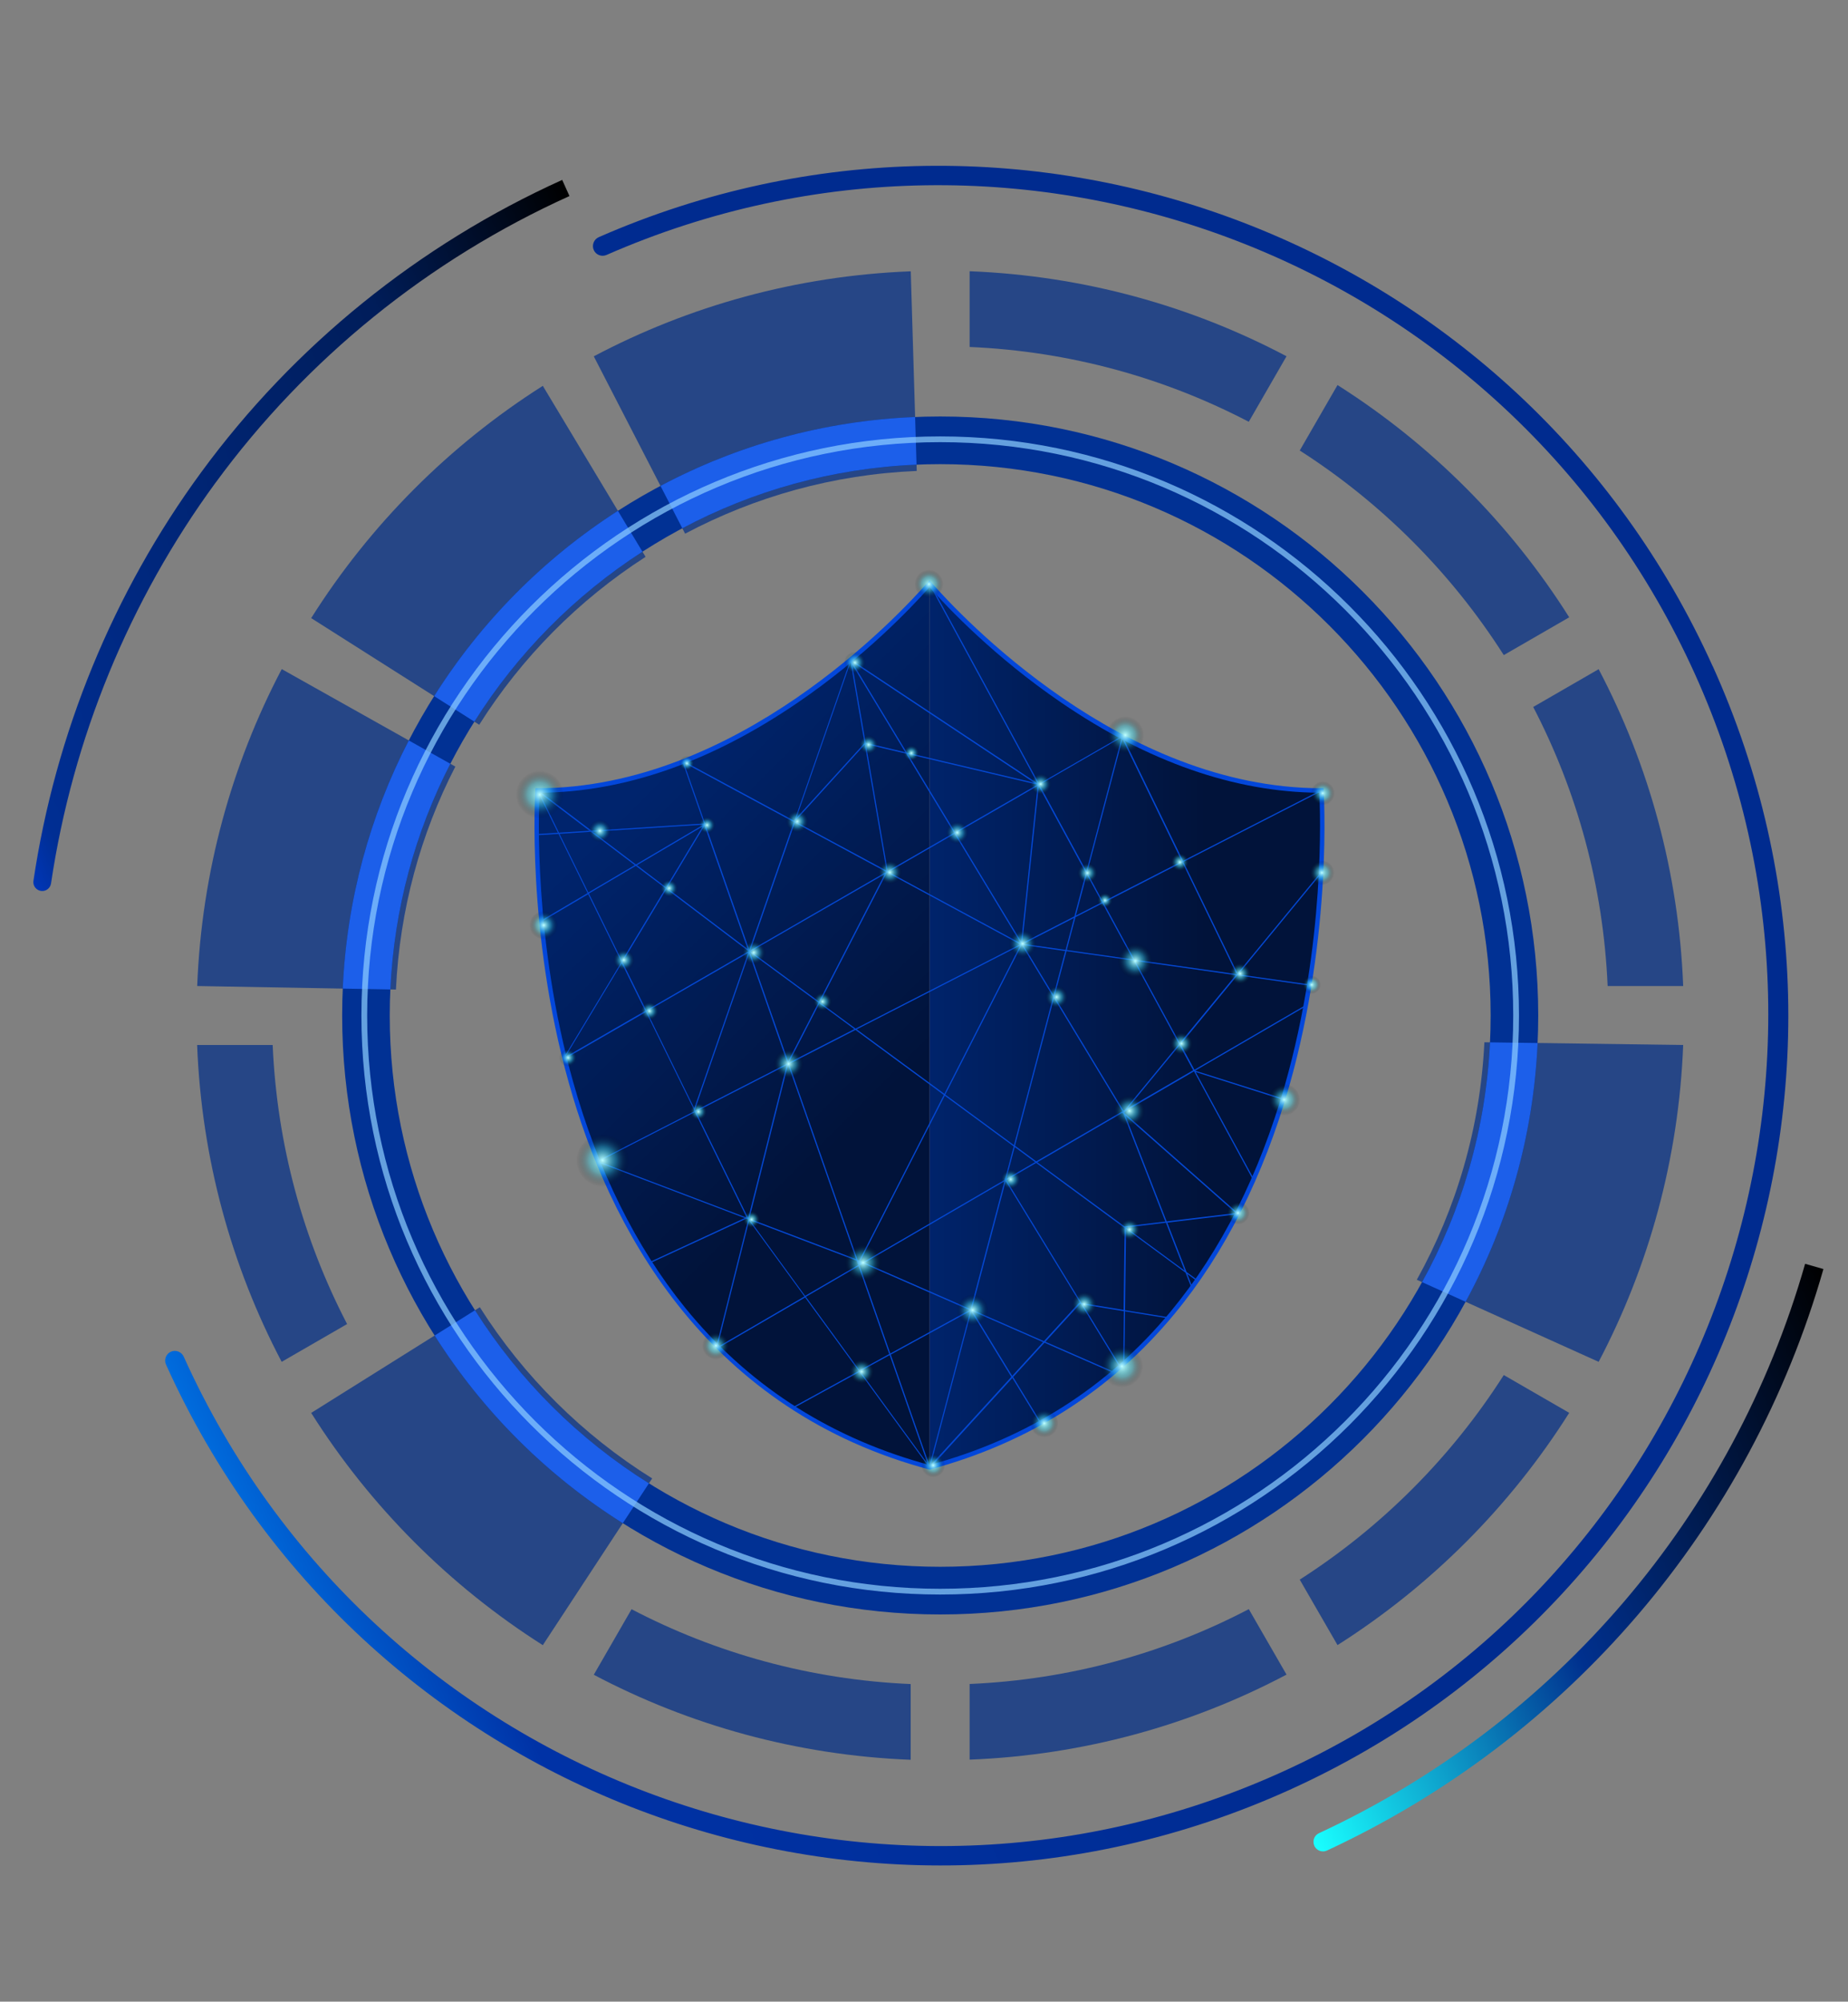 <svg width="581" height="629" viewBox="0 0 581 629" fill="none" xmlns="http://www.w3.org/2000/svg">
<rect x="0" y="0" width="581" height="629" fill="#808080" stroke="none"/>
<g clip-path="url(#clip0_1007_794)">
<path d="M295.593 130.874C191.738 130.874 107.574 215.154 107.574 319.101C107.574 423.048 191.762 507.329 295.593 507.329C399.424 507.329 483.611 423.048 483.611 319.101C483.611 215.154 399.424 130.874 295.593 130.874ZM295.593 492.346C200.018 492.346 122.533 414.769 122.533 319.101C122.533 223.434 200.018 145.856 295.593 145.856C391.167 145.856 468.652 223.434 468.652 319.101C468.652 414.769 391.167 492.346 295.593 492.346Z" fill="#013194"/>
<path d="M143.149 240.897C132.249 262.071 125.662 285.797 124.48 310.96L62 309.847C63.392 273.992 72.831 240.224 88.578 210.26L143.172 240.897H143.149Z" fill="#012E8A" fill-opacity="0.7"/>
<path d="M109.127 416.068C95.374 389.629 87.095 359.897 85.726 328.378H61.977C63.369 364.233 72.808 398.001 88.556 427.942L109.127 416.068Z" fill="#012E8A" fill-opacity="0.7"/>
<path d="M286.314 552.97V529.198C254.75 527.83 224.994 519.481 198.555 505.682L186.681 526.276C216.645 542.093 250.436 551.579 286.314 552.994V552.97Z" fill="#012E8A" fill-opacity="0.7"/>
<path d="M304.844 85.256V109.028C336.408 110.396 366.164 118.745 392.603 132.544L404.477 111.95C374.513 96.133 340.722 86.647 304.844 85.232V85.256Z" fill="#012E8A" fill-opacity="0.7"/>
<path d="M392.603 505.659C366.164 519.481 336.408 527.807 304.844 529.176V552.948C340.722 551.556 374.536 542.047 404.477 526.23L392.603 505.636V505.659Z" fill="#012E8A" fill-opacity="0.7"/>
<path d="M288.216 147.99C261.985 149.08 237.263 156.107 215.393 167.703L186.681 111.973C216.645 96.132 250.459 86.647 286.337 85.255L288.216 147.99Z" fill="#012E8A" fill-opacity="0.7"/>
<path d="M408.631 141.569C434.397 158.059 456.314 180.045 472.78 205.858L493.352 193.984C474.798 164.576 449.866 139.598 420.505 120.998L408.631 141.569Z" fill="#012E8A" fill-opacity="0.7"/>
<path d="M202.963 174.985C181.904 188.553 164.023 206.573 150.665 227.747L97.833 194.235C116.387 164.827 141.318 139.849 170.656 121.249L202.963 174.985Z" fill="#012E8A" fill-opacity="0.7"/>
<path d="M205.05 464.562L170.656 516.977C141.318 498.353 116.387 473.375 97.833 443.991L150.85 410.78C164.65 432.534 183.203 450.949 205.05 464.586V464.562Z" fill="#012E8A" fill-opacity="0.7"/>
<path d="M472.78 432.094C456.314 457.907 434.397 479.87 408.631 496.382L420.505 516.954C449.866 498.33 474.775 473.376 493.352 443.968L472.78 432.094Z" fill="#012E8A" fill-opacity="0.7"/>
<path d="M482.033 222.159C495.786 248.598 504.066 278.33 505.434 309.848H529.183C527.791 273.993 518.352 240.225 502.605 210.284L482.033 222.159Z" fill="#012E8A" fill-opacity="0.7"/>
<path d="M529.182 328.379C527.791 364.234 518.352 398.001 502.604 427.942L445.436 402.153C457.82 379.842 465.381 354.493 466.68 327.521L529.182 328.379Z" fill="#012E8A" fill-opacity="0.7"/>
<path d="M141.586 240.006C130.579 261.438 123.907 285.466 122.726 310.928L107.76 310.661C108.995 282.638 116.353 256.208 128.523 232.675L141.586 240.006Z" fill="#1F64F4" fill-opacity="0.9"/>
<path d="M288.156 146.016C261.629 147.139 236.647 154.239 214.519 166.009L207.655 152.687C231.713 139.919 258.871 132.227 287.708 131.036L288.156 146.016Z" fill="#1F64F4" fill-opacity="0.9"/>
<path d="M201.988 173.364C180.717 187.085 162.645 205.346 149.135 226.776L136.492 218.756C151.245 195.36 171.003 175.443 194.264 160.517L201.988 173.364Z" fill="#1F64F4" fill-opacity="0.9"/>
<path d="M149.329 411.732C163.248 433.709 181.971 452.336 204.021 466.13L195.804 478.653C171.957 463.673 151.708 443.484 136.646 419.679L149.329 411.732Z" fill="#1F64F4" fill-opacity="0.9"/>
<path d="M483.415 327.751C482.088 357.112 474.04 384.72 460.775 409.073L447.089 402.899C459.548 380.377 467.141 354.786 468.447 327.545L483.415 327.751Z" fill="#1F64F4" fill-opacity="0.9"/>
<path d="M295.592 137.135C195.101 137.135 113.627 218.609 113.627 319.1C113.627 419.592 195.101 501.066 295.592 501.066C396.084 501.066 477.558 419.592 477.558 319.1C477.558 218.609 396.084 137.135 295.592 137.135ZM295.592 499.256C196.098 499.256 115.436 418.594 115.436 319.1C115.436 219.606 196.075 138.944 295.592 138.944C395.11 138.944 475.749 219.606 475.749 319.1C475.749 418.594 395.087 499.256 295.592 499.256Z" fill="#8FCFFF" fill-opacity="0.7"/>
<path d="M415.448 248.388C352.667 248.388 302.271 194.861 292.229 183.427V460.364H289.747C290.559 460.596 291.394 460.828 292.229 461.06C427.763 424.672 415.448 248.365 415.448 248.365V248.388Z" fill="url(#paint0_linear_1007_794)" style="mix-blend-mode:overlay"/>
<path d="M292.229 183.451C282.187 194.861 231.814 248.412 169.01 248.412C169.01 248.412 156.834 422.561 289.748 460.411H292.229V183.474V183.451Z" fill="url(#paint1_linear_1007_794)" style="mix-blend-mode:overlay"/>
<path d="M292.229 461.802L292.043 461.756C291.208 461.524 290.373 461.292 289.562 461.06C220.588 441.417 191.297 384.596 178.866 340.392C165.414 292.57 168.29 248.783 168.313 248.342L168.36 247.693H169.009C231.674 247.693 282.21 193.794 291.695 182.987L292.229 182.384L292.762 182.987C302.248 193.794 352.783 247.693 415.448 247.693H416.098L416.144 248.342C416.167 248.783 419.066 293.103 405.337 341.273C397.266 369.591 385.113 393.71 369.203 412.937C349.305 436.987 323.469 453.407 292.414 461.756L292.229 461.802ZM169.658 249.084C169.357 254.697 167.71 295.608 180.211 340.044C188.073 367.967 199.901 391.785 215.347 410.873C234.666 434.691 259.737 451.134 289.91 459.715C290.675 459.924 291.44 460.156 292.206 460.365C322.889 452.085 348.423 435.85 368.09 412.079C383.861 393.015 395.944 369.08 403.968 340.948C416.747 296.164 415.077 254.743 414.776 249.108C388.244 248.945 360.947 239.436 333.65 220.79C312.754 206.527 298.05 191.081 292.229 184.517C286.384 191.081 271.681 206.55 250.808 220.79C223.511 239.436 196.213 248.945 169.682 249.108L169.658 249.084Z" fill="#0347DA"/>
<path d="M356.657 301.545L346.963 283.687L371.732 271.001L388.685 305.928L389.033 305.766L372.08 270.839L415.496 248.597C415.496 248.458 415.496 248.389 415.496 248.389C415.356 248.389 415.217 248.389 415.101 248.389L371.941 270.491L353.225 231.922H353.619C353.271 231.76 352.923 231.574 352.575 231.389L326.693 246.301L292.856 184.077C292.67 183.845 292.461 183.636 292.299 183.451C292.253 183.497 292.206 183.543 292.16 183.59L326.206 246.185L267.762 207.408V207.339L267.576 207.269C267.46 207.362 267.344 207.455 267.228 207.547L267.275 207.617L249.811 257.758L249.672 257.921L215.023 239.228C214.861 239.297 214.721 239.344 214.559 239.413L221.331 258.779L185.963 261.028L169.311 248.412C169.311 248.412 169.172 248.412 169.103 248.412C169.103 248.412 169.103 248.551 169.079 248.783L175.411 261.678L168.824 262.095C168.824 262.211 168.824 262.35 168.824 262.466L175.596 262.049L184.734 280.649L170.262 289.184L170.309 289.601L184.92 280.997L195.379 302.287L177.475 331.996C177.521 332.228 177.591 332.46 177.637 332.692L203.102 318.011L218.2 348.741L218.107 349.019L218.386 349.112V349.158L187.981 364.743C188.074 364.952 188.143 365.161 188.236 365.346L234.133 382.764L204.285 396.563C204.285 396.563 204.424 396.772 204.494 396.888L234.62 382.972L235.246 383.204L225.274 422.84C225.274 422.84 225.483 423.048 225.575 423.141L235.525 383.576L252.919 407.394L225.668 423.234C225.668 423.234 225.854 423.42 225.946 423.512L253.128 407.719L269.988 430.818L249.185 442.205C249.301 442.275 249.417 442.368 249.556 442.437L270.22 431.119L292.044 461.014C292.044 461.014 292.229 461.06 292.345 461.107C292.508 461.06 292.67 461.014 292.809 460.968H292.717L318.274 433.021L326.994 447.261C326.994 447.261 327.203 447.145 327.319 447.076L318.529 432.72L328.386 421.935L350.047 431.421C350.047 431.421 350.256 431.235 350.372 431.143L328.664 421.634L339.541 409.759L339.912 409.829L352.065 429.728C352.065 429.728 352.251 429.565 352.343 429.473L340.376 409.922L353.341 412.032L353.132 428.754C353.248 428.638 353.387 428.522 353.503 428.406L353.712 412.079L367.256 414.282C367.256 414.282 367.441 414.05 367.534 413.957L353.712 411.708L354.036 386.173L372.729 399.926L374.654 404.889C374.747 404.773 374.84 404.657 374.909 404.541L373.286 400.343L376.324 402.57C376.324 402.57 376.463 402.361 376.533 402.268L373.031 399.694L367.001 384.202L388.987 381.558C389.057 381.419 389.126 381.279 389.196 381.164H389.126L353.642 349.877L353.526 349.599L353.897 349.158L375.396 336.658L394.043 370.959C394.112 370.82 394.159 370.657 394.228 370.518L375.93 336.89L403.412 345.61C403.459 345.494 403.482 345.378 403.528 345.239L375.767 336.449L410.556 316.226C410.579 316.063 410.625 315.901 410.648 315.739L375.536 336.148L371.199 328.146L389.01 306.508L411.715 309.732C411.715 309.616 411.762 309.477 411.785 309.361L389.312 306.183L415.472 274.41C415.472 274.201 415.472 273.993 415.496 273.784L388.871 306.114L356.75 301.568L356.657 301.545ZM356.193 301.475L335.39 298.53L338.127 288.209L346.615 283.849L356.193 301.452V301.475ZM315.909 370.727L271.403 396.609L270.498 396.215L297.03 344.311L318.692 360.244L316.048 370.263L315.723 370.449L315.909 370.773V370.727ZM235.826 299.272L257.302 315.066L247.793 333.504L235.803 299.249L235.826 299.272ZM247.561 333.991L247.469 334.153V334.223L218.618 348.996L218.479 348.718L235.525 299.62L247.538 333.991H247.561ZM326.09 246.603L300.254 261.492L285.388 236.932L325.974 246.533L326.09 246.603ZM278.732 274.364L278.987 274.225L320.709 296.744L268.991 323.23L257.789 314.996L278.732 274.387V274.364ZM257.488 314.741L236.035 298.971L278.129 274.712L257.488 314.741ZM320.733 297.115L296.914 343.731L269.339 323.462L320.733 297.138V297.115ZM321.243 296.93L331.099 313.234L318.784 359.85L297.193 343.963L321.243 296.93ZM279.358 273.993L300.115 262.026L320.941 296.443L279.358 273.993ZM299.929 261.701L279.033 273.738V273.691L279.08 273.645L272.238 233.847L284.878 236.839L299.929 261.701ZM272.168 233.43L267.924 208.823L284.599 236.375L272.168 233.43ZM278.685 273.575L249.997 258.129L250.066 257.944L271.89 233.963L278.708 273.552L278.685 273.575ZM249.881 258.5L278.523 273.946L278.453 274.085L235.919 298.623L249.904 258.5H249.881ZM257.604 315.298L268.597 323.392L248.002 333.944L257.604 315.298ZM268.945 323.647L296.729 344.079L270.151 396.076L269.617 395.867L248.095 334.339L268.968 323.647H268.945ZM271.82 396.795L315.769 371.237L305.147 411.383L271.797 396.795H271.82ZM304.846 411.661L279.914 425.321L270.267 397.723L271.426 397.05L304.846 411.684V411.661ZM319.016 360.453L325.441 365.184L316.372 370.449L319.016 360.453ZM319.109 360.059L331.378 313.651L352.9 349.205L325.788 364.952L319.109 360.035V360.059ZM331.239 312.724L321.707 296.976L334.903 298.855L331.239 312.724ZM321.753 296.605L337.663 288.465L335.019 298.484L321.753 296.605ZM338.243 287.722L341.675 274.758L346.429 283.525L338.243 287.722ZM371.547 270.653L346.754 283.339L341.791 274.225L352.9 232.247L371.547 270.653ZM352.668 231.713L341.559 273.738L326.809 246.603L352.668 231.69V231.713ZM341.397 274.294L337.779 287.954L321.405 296.35L326.577 247.067L341.397 274.294ZM321.08 295.932L300.439 261.84L326.206 246.974L321.057 295.932H321.08ZM325.07 245.93L285.109 236.491L267.855 207.965L325.07 245.93ZM267.437 208.104L271.797 233.499L250.368 257.039L267.414 208.104H267.437ZM214.977 239.668L249.556 258.315L235.571 298.484L221.772 259.057L221.981 258.709H221.656L214.977 239.645V239.668ZM221.494 259.474L235.061 298.228L209.712 279.025L221.494 259.451V259.474ZM209.41 278.817L200.25 271.882L220.914 259.706L209.41 278.817ZM221.262 259.15V259.196L221.192 259.15H221.262ZM221.122 259.15L199.925 271.65L186.334 261.353L221.122 259.15ZM169.59 249.131L185.314 261.052L175.735 261.655L169.59 249.131ZM175.898 262.026L185.754 261.399L199.577 271.859L184.966 280.463L175.898 262.026ZM185.128 280.788L199.902 272.091L209.225 279.141L195.518 301.893L185.151 280.788H185.128ZM177.707 332.159L195.472 302.681L202.847 317.663L177.73 332.159H177.707ZM195.704 302.31L209.526 279.373L235.293 298.878V298.947L203.172 317.478L195.704 302.287V302.31ZM218.27 348.231L203.334 317.826L235.223 299.434L218.27 348.231ZM234.504 382.532L188.236 364.975L218.479 349.483L234.667 382.439L234.504 382.509V382.532ZM235.27 382.717L235.084 382.462L218.803 349.321L247.33 334.71L235.246 382.717H235.27ZM247.77 334.547L269.153 395.682L235.594 382.949L247.77 334.547ZM235.78 383.436L269.292 396.146L269.78 397.537L253.128 407.208L235.78 383.436ZM253.359 407.51L269.919 397.885L279.567 425.484L270.22 430.609L253.359 407.51ZM270.452 430.911L279.706 425.832L291.626 459.924L270.452 430.911ZM292.206 460.434L280.054 425.669L305.032 412.009L292.229 460.457L292.206 460.434ZM292.601 460.388L305.356 412.102L317.95 432.673L292.601 460.388ZM318.228 432.372L305.797 412.055L327.945 421.75L318.228 432.372ZM339.379 409.342H339.286L328.2 421.448L305.519 411.522L316.187 371.168L339.541 409.365H339.402L339.379 409.342ZM353.248 411.615L340.005 409.458L316.419 370.866L325.765 365.439L353.573 385.895L353.248 411.638V411.615ZM372.405 399.253L354.013 385.732L366.56 384.225L372.428 399.253H372.405ZM388.546 381.187L366.792 383.807L353.851 350.619L388.546 381.21V381.187ZM366.398 383.854L353.735 385.361H353.573V385.408L326.113 365.231L352.854 349.692V349.738L353.225 350.086L366.375 383.854H366.398ZM353.573 348.834L353.225 349.019L331.517 313.141L335.297 298.878L356.425 301.87L370.665 328.077L353.573 348.834ZM375.118 336.31L354.5 348.3L370.851 328.448L375.118 336.31ZM370.92 327.775L356.889 301.962L388.5 306.439L370.92 327.775Z" fill="#0448D4"/>
<path d="M271.36 402.71C274.626 402.71 277.274 400.063 277.274 396.796C277.274 393.53 274.626 390.882 271.36 390.882C268.094 390.882 265.446 393.53 265.446 396.796C265.446 400.063 268.094 402.71 271.36 402.71Z" fill="url(#paint2_radial_1007_794)" style="mix-blend-mode:color-dodge"/>
<path d="M310.786 411.685C310.786 414.445 308.56 416.671 305.8 416.671C303.04 416.671 300.813 414.445 300.813 411.685C300.813 408.925 303.04 406.699 305.8 406.699C308.56 406.699 310.786 408.925 310.786 411.685Z" fill="url(#paint3_radial_1007_794)" style="mix-blend-mode:color-dodge"/>
<path d="M274.885 431.028C274.885 433.231 273.1 435.017 270.896 435.017C268.693 435.017 266.907 433.231 266.907 431.028C266.907 428.824 268.693 427.039 270.896 427.039C273.1 427.039 274.885 428.824 274.885 431.028Z" fill="url(#paint4_radial_1007_794)" style="mix-blend-mode:color-dodge"/>
<path d="M229.4 422.864C229.4 425.253 227.475 427.178 225.086 427.178C222.697 427.178 220.772 425.253 220.772 422.864C220.772 420.475 222.697 418.55 225.086 418.55C227.475 418.55 229.4 420.475 229.4 422.864Z" fill="url(#paint5_radial_1007_794)" style="mix-blend-mode:color-dodge"/>
<path d="M293.392 464.213C295.467 464.213 297.149 462.531 297.149 460.456C297.149 458.381 295.467 456.699 293.392 456.699C291.317 456.699 289.635 458.381 289.635 460.456C289.635 462.531 291.317 464.213 293.392 464.213Z" fill="url(#paint6_radial_1007_794)" style="mix-blend-mode:color-dodge"/>
<path d="M332.727 447.234C332.727 449.692 330.732 451.664 328.297 451.664C325.862 451.664 323.867 449.669 323.867 447.234C323.867 444.799 325.862 442.804 328.297 442.804C330.732 442.804 332.727 444.799 332.727 447.234Z" fill="url(#paint7_radial_1007_794)" style="mix-blend-mode:color-dodge"/>
<path d="M355.106 354.054C357.86 354.054 360.093 351.822 360.093 349.068C360.093 346.314 357.86 344.082 355.106 344.082C352.353 344.082 350.12 346.314 350.12 349.068C350.12 351.822 352.353 354.054 355.106 354.054Z" fill="url(#paint8_radial_1007_794)" style="mix-blend-mode:color-dodge"/>
<path d="M335.811 313.305C335.811 315.299 334.188 316.923 332.193 316.923C330.199 316.923 328.575 315.299 328.575 313.305C328.575 311.31 330.199 309.687 332.193 309.687C334.188 309.687 335.811 311.31 335.811 313.305Z" fill="url(#paint9_radial_1007_794)" style="mix-blend-mode:color-dodge"/>
<path d="M204.195 320.679C205.835 320.679 207.164 319.35 207.164 317.71C207.164 316.071 205.835 314.742 204.195 314.742C202.556 314.742 201.227 316.071 201.227 317.71C201.227 319.35 202.556 320.679 204.195 320.679Z" fill="url(#paint10_radial_1007_794)" style="mix-blend-mode:color-dodge"/>
<path d="M178.614 335.175C180.164 335.175 181.42 333.918 181.42 332.368C181.42 330.818 180.164 329.562 178.614 329.562C177.064 329.562 175.808 330.818 175.808 332.368C175.808 333.918 177.064 335.175 178.614 335.175Z" fill="url(#paint11_radial_1007_794)" style="mix-blend-mode:color-dodge"/>
<path d="M362.481 301.96C362.481 305.022 360 307.503 356.938 307.503C353.877 307.503 351.396 305.022 351.396 301.96C351.396 298.899 353.877 296.417 356.938 296.417C360 296.417 362.481 298.899 362.481 301.96Z" fill="url(#paint12_radial_1007_794)" style="mix-blend-mode:color-dodge"/>
<path d="M371.457 331.556C373.455 331.556 375.075 329.936 375.075 327.938C375.075 325.94 373.455 324.32 371.457 324.32C369.459 324.32 367.839 325.94 367.839 327.938C367.839 329.936 369.459 331.556 371.457 331.556Z" fill="url(#paint13_radial_1007_794)" style="mix-blend-mode:color-dodge"/>
<path d="M304.572 261.657C304.572 263.651 302.948 265.275 300.954 265.275C298.959 265.275 297.336 263.651 297.336 261.657C297.336 259.662 298.959 258.039 300.954 258.039C302.948 258.039 304.572 259.662 304.572 261.657Z" fill="url(#paint14_radial_1007_794)" style="mix-blend-mode:color-dodge"/>
<path d="M286.527 239.226C287.949 239.226 289.102 238.074 289.102 236.652C289.102 235.23 287.949 234.078 286.527 234.078C285.106 234.078 283.953 235.23 283.953 236.652C283.953 238.074 285.106 239.226 286.527 239.226Z" fill="url(#paint15_radial_1007_794)" style="mix-blend-mode:color-dodge"/>
<path d="M389.22 384.782C391.218 384.782 392.837 383.163 392.837 381.164C392.837 379.166 391.218 377.546 389.22 377.546C387.221 377.546 385.602 379.166 385.602 381.164C385.602 383.163 387.221 384.782 389.22 384.782Z" fill="url(#paint16_radial_1007_794)" style="mix-blend-mode:color-dodge"/>
<path d="M250.649 261.747C252.647 261.747 254.267 260.127 254.267 258.129C254.267 256.131 252.647 254.511 250.649 254.511C248.651 254.511 247.031 256.131 247.031 258.129C247.031 260.127 248.651 261.747 250.649 261.747Z" fill="url(#paint17_radial_1007_794)" style="mix-blend-mode:color-dodge"/>
<path d="M188.612 264.716C190.61 264.716 192.23 263.096 192.23 261.098C192.23 259.1 190.61 257.48 188.612 257.48C186.614 257.48 184.994 259.1 184.994 261.098C184.994 263.096 186.614 264.716 188.612 264.716Z" fill="url(#paint18_radial_1007_794)" style="mix-blend-mode:color-dodge"/>
<path d="M175.46 290.737C175.46 293.219 173.443 295.236 170.961 295.236C168.48 295.236 166.462 293.219 166.462 290.737C166.462 288.255 168.48 286.238 170.961 286.238C173.443 286.238 175.46 288.255 175.46 290.737Z" fill="url(#paint19_radial_1007_794)" style="mix-blend-mode:color-dodge"/>
<path d="M408.725 345.568C408.725 348.328 406.498 350.554 403.738 350.554C400.978 350.554 398.752 348.328 398.752 345.568C398.752 342.808 400.978 340.582 403.738 340.582C406.498 340.582 408.725 342.808 408.725 345.568Z" fill="url(#paint20_radial_1007_794)" style="mix-blend-mode:color-dodge"/>
<path d="M393.351 305.951C393.351 307.853 391.797 309.407 389.895 309.407C387.993 309.407 386.439 307.853 386.439 305.951C386.439 304.049 387.993 302.496 389.895 302.496C391.797 302.496 393.351 304.049 393.351 305.951Z" fill="url(#paint21_radial_1007_794)" style="mix-blend-mode:color-dodge"/>
<path d="M415.245 309.453C415.245 311.031 413.969 312.329 412.369 312.329C410.769 312.329 409.493 311.054 409.493 309.453C409.493 307.853 410.769 306.578 412.369 306.578C413.969 306.578 415.245 307.853 415.245 309.453Z" fill="url(#paint22_radial_1007_794)" style="mix-blend-mode:color-dodge"/>
<path d="M373.886 270.929C373.886 272.553 372.564 273.875 370.941 273.875C369.317 273.875 367.995 272.553 367.995 270.929C367.995 269.306 369.317 267.984 370.941 267.984C372.564 267.984 373.886 269.306 373.886 270.929Z" fill="url(#paint23_radial_1007_794)" style="mix-blend-mode:color-dodge"/>
<path d="M349.862 282.919C349.862 284.287 348.749 285.377 347.404 285.377C346.059 285.377 344.945 284.264 344.945 282.919C344.945 281.574 346.059 280.46 347.404 280.46C348.749 280.46 349.862 281.574 349.862 282.919Z" fill="url(#paint24_radial_1007_794)" style="mix-blend-mode:color-dodge"/>
<path d="M341.885 277.587C343.691 277.587 345.155 276.123 345.155 274.316C345.155 272.51 343.691 271.046 341.885 271.046C340.079 271.046 338.615 272.51 338.615 274.316C338.615 276.123 340.079 277.587 341.885 277.587Z" fill="url(#paint25_radial_1007_794)" style="mix-blend-mode:color-dodge"/>
<path d="M359.348 429.355C359.348 432.997 356.38 435.965 352.739 435.965C349.098 435.965 346.129 433.02 346.129 429.355C346.129 425.691 349.098 422.746 352.739 422.746C356.38 422.746 359.348 425.714 359.348 429.355Z" fill="url(#paint26_radial_1007_794)" style="mix-blend-mode:color-dodge"/>
<path d="M344.903 409.851C344.903 412.078 343.094 413.887 340.867 413.887C338.641 413.887 336.832 412.078 336.832 409.851C336.832 407.625 338.641 405.816 340.867 405.816C343.094 405.816 344.903 407.625 344.903 409.851Z" fill="url(#paint27_radial_1007_794)" style="mix-blend-mode:color-dodge"/>
<path d="M261.62 314.741C261.62 316.411 260.275 317.756 258.605 317.756C256.935 317.756 255.59 316.411 255.59 314.741C255.59 313.071 256.935 311.726 258.605 311.726C260.275 311.726 261.62 313.071 261.62 314.741Z" fill="url(#paint28_radial_1007_794)" style="mix-blend-mode:color-dodge"/>
<path d="M197.725 364.627C197.725 369.196 194.014 372.906 189.446 372.906C184.877 372.906 181.166 369.196 181.166 364.627C181.166 360.058 184.877 356.347 189.446 356.347C194.014 356.347 197.725 360.058 197.725 364.627Z" fill="url(#paint29_radial_1007_794)" style="mix-blend-mode:color-dodge"/>
<path d="M177.2 249.686C177.2 253.814 173.86 257.177 169.709 257.177C165.557 257.177 162.218 253.837 162.218 249.686C162.218 245.534 165.557 242.195 169.709 242.195C173.86 242.195 177.2 245.534 177.2 249.686Z" fill="url(#paint30_radial_1007_794)" style="mix-blend-mode:color-dodge"/>
<path d="M252.664 334.317C252.664 336.914 250.554 339.025 247.956 339.025C245.359 339.025 243.248 336.914 243.248 334.317C243.248 331.719 245.359 329.609 247.956 329.609C250.554 329.609 252.664 331.719 252.664 334.317Z" fill="url(#paint31_radial_1007_794)" style="mix-blend-mode:color-dodge"/>
<path d="M196.149 305.095C198.031 305.095 199.558 303.569 199.558 301.686C199.558 299.803 198.031 298.277 196.149 298.277C194.266 298.277 192.739 299.803 192.739 301.686C192.739 303.569 194.266 305.095 196.149 305.095Z" fill="url(#paint32_radial_1007_794)" style="mix-blend-mode:color-dodge"/>
<path d="M358.54 386.358C358.54 388.237 357.009 389.767 355.131 389.767C353.252 389.767 351.722 388.237 351.722 386.358C351.722 384.479 353.252 382.949 355.131 382.949C357.009 382.949 358.54 384.479 358.54 386.358Z" fill="url(#paint33_radial_1007_794)" style="mix-blend-mode:color-dodge"/>
<path d="M320.967 370.586C320.967 372.372 319.529 373.81 317.743 373.81C315.957 373.81 314.52 372.372 314.52 370.586C314.52 368.801 315.957 367.363 317.743 367.363C319.529 367.363 320.967 368.801 320.967 370.586Z" fill="url(#paint34_radial_1007_794)" style="mix-blend-mode:color-dodge"/>
<path d="M325.974 296.534C325.974 298.993 323.98 300.987 321.521 300.987C319.063 300.987 317.068 298.993 317.068 296.534C317.068 294.076 319.063 292.082 321.521 292.082C323.98 292.082 325.974 294.076 325.974 296.534Z" fill="url(#paint35_radial_1007_794)" style="mix-blend-mode:color-dodge"/>
<path d="M330.639 246.397C330.639 248.298 329.085 249.852 327.183 249.852C325.281 249.852 323.728 248.298 323.728 246.397C323.728 244.495 325.281 242.941 327.183 242.941C329.085 242.941 330.639 244.495 330.639 246.397Z" fill="url(#paint36_radial_1007_794)" style="mix-blend-mode:color-dodge"/>
<path d="M273.077 237.095C274.768 237.095 276.138 235.724 276.138 234.034C276.138 232.343 274.768 230.972 273.077 230.972C271.386 230.972 270.016 232.343 270.016 234.034C270.016 235.724 271.386 237.095 273.077 237.095Z" fill="url(#paint37_radial_1007_794)" style="mix-blend-mode:color-dodge"/>
<path d="M268.786 211.676C270.694 211.676 272.241 210.129 272.241 208.221C272.241 206.312 270.694 204.765 268.786 204.765C266.877 204.765 265.33 206.312 265.33 208.221C265.33 210.129 266.877 211.676 268.786 211.676Z" fill="url(#paint38_radial_1007_794)" style="mix-blend-mode:color-dodge"/>
<path d="M359.676 231.019C359.676 234.266 357.032 236.91 353.785 236.91C350.538 236.91 347.895 234.266 347.895 231.019C347.895 227.772 350.538 225.128 353.785 225.128C357.032 225.128 359.676 227.772 359.676 231.019Z" fill="url(#paint39_radial_1007_794)" style="mix-blend-mode:color-dodge"/>
<path d="M419.628 249.272C419.628 251.336 417.958 253.029 415.87 253.029C413.783 253.029 412.113 251.36 412.113 249.272C412.113 247.185 413.783 245.515 415.87 245.515C417.958 245.515 419.628 247.185 419.628 249.272Z" fill="url(#paint40_radial_1007_794)" style="mix-blend-mode:color-dodge"/>
<path d="M292.065 188.084C294.563 188.084 296.588 186.059 296.588 183.561C296.588 181.063 294.563 179.039 292.065 179.039C289.568 179.039 287.543 181.063 287.543 183.561C287.543 186.059 289.568 188.084 292.065 188.084Z" fill="url(#paint41_radial_1007_794)" style="mix-blend-mode:color-dodge"/>
<path d="M415.589 278.144C417.74 278.144 419.485 276.399 419.485 274.247C419.485 272.095 417.74 270.351 415.589 270.351C413.437 270.351 411.692 272.095 411.692 274.247C411.692 276.399 413.437 278.144 415.589 278.144Z" fill="url(#paint42_radial_1007_794)" style="mix-blend-mode:color-dodge"/>
<path d="M240.77 299.342C240.77 301.429 239.077 303.146 236.967 303.146C234.856 303.146 233.163 301.453 233.163 299.342C233.163 297.232 234.856 295.539 236.967 295.539C239.077 295.539 240.77 297.232 240.77 299.342Z" fill="url(#paint43_radial_1007_794)" style="mix-blend-mode:color-dodge"/>
<path d="M213.24 279.118C213.24 280.718 211.941 281.993 210.364 281.993C208.787 281.993 207.488 280.695 207.488 279.118C207.488 277.54 208.787 276.242 210.364 276.242C211.941 276.242 213.24 277.54 213.24 279.118Z" fill="url(#paint44_radial_1007_794)" style="mix-blend-mode:color-dodge"/>
<path d="M283.584 274.131C283.584 276.218 281.891 277.935 279.78 277.935C277.67 277.935 275.977 276.242 275.977 274.131C275.977 272.021 277.67 270.328 279.78 270.328C281.891 270.328 283.584 272.021 283.584 274.131Z" fill="url(#paint45_radial_1007_794)" style="mix-blend-mode:color-dodge"/>
<path d="M225.022 259.291C225.022 260.798 223.793 262.028 222.285 262.028C220.778 262.028 219.549 260.798 219.549 259.291C219.549 257.783 220.778 256.554 222.285 256.554C223.793 256.554 225.022 257.783 225.022 259.291Z" fill="url(#paint46_radial_1007_794)" style="mix-blend-mode:color-dodge"/>
<path d="M215.955 242.265C217.274 242.265 218.344 241.196 218.344 239.877C218.344 238.557 217.274 237.488 215.955 237.488C214.636 237.488 213.566 238.557 213.566 239.877C213.566 241.196 214.636 242.265 215.955 242.265Z" fill="url(#paint47_radial_1007_794)" style="mix-blend-mode:color-dodge"/>
<path d="M236.294 385.987C237.831 385.987 239.077 384.741 239.077 383.204C239.077 381.667 237.831 380.421 236.294 380.421C234.757 380.421 233.511 381.667 233.511 383.204C233.511 384.741 234.757 385.987 236.294 385.987Z" fill="url(#paint48_radial_1007_794)" style="mix-blend-mode:color-dodge"/>
<path d="M222.355 349.322C222.355 350.852 221.103 352.105 219.572 352.105C218.041 352.105 216.789 350.852 216.789 349.322C216.789 347.791 218.041 346.539 219.572 346.539C221.103 346.539 222.355 347.791 222.355 349.322Z" fill="url(#paint49_radial_1007_794)" style="mix-blend-mode:color-dodge"/>
<path d="M67.777 151.689C96.299 112.747 134.78 81.598 179.039 61.607L176.748 56.534C131.622 76.917 92.38 108.69 63.278 148.377C35.613 186.118 17.402 230.48 10.511 276.804C10.285 278.331 11.36 279.754 12.908 279.971C14.426 280.176 15.807 279.12 16.043 277.614C22.795 232.167 40.66 188.673 67.788 151.658L67.777 151.689Z" fill="url(#paint50_linear_1007_794)" style="mix-blend-mode:color-dodge"/>
<path d="M538.453 209.35C478.164 75.876 321.888 15.991 188.234 74.529C186.691 75.226 185.986 77.046 186.683 78.589C187.371 80.111 189.15 80.783 190.681 80.117C321.273 22.911 473.98 81.43 532.894 211.861C591.808 342.291 533.95 497.702 402.759 556.96C271.568 616.218 117.145 557.786 57.82 426.447L57.763 426.32C57.066 424.777 55.246 424.073 53.703 424.769C52.191 425.478 51.498 427.267 52.185 428.789L52.261 428.958C112.97 563.362 271.014 623.161 405.291 562.509C539.568 501.857 599.183 343.744 538.474 209.34L538.453 209.35Z" fill="url(#paint51_linear_1007_794)" style="mix-blend-mode:color-dodge"/>
<path d="M413.196 580.009C413.884 581.531 415.694 582.215 417.206 581.506C493.335 546.153 550.135 479.728 573.275 398.785L567.517 397.136C544.859 476.386 489.244 541.435 414.691 576.051C413.191 576.729 412.54 578.499 413.218 580L413.196 580.009Z" fill="url(#paint52_linear_1007_794)"/>
</g>
<defs>
<linearGradient id="paint0_linear_1007_794" x1="379" y1="322.255" x2="288.935" y2="322.255" gradientUnits="userSpaceOnUse">
<stop stop-color="#01133A"/>
<stop offset="1" stop-color="#00246D"/>
</linearGradient>
<linearGradient id="paint1_linear_1007_794" x1="289.214" y1="333.643" x2="201.896" y2="246.325" gradientUnits="userSpaceOnUse">
<stop stop-color="#01133A"/>
<stop offset="1" stop-color="#00246D"/>
</linearGradient>
<radialGradient id="paint2_radial_1007_794" cx="0" cy="0" r="1" gradientUnits="userSpaceOnUse" gradientTransform="translate(271.36 396.796) scale(5.914)">
<stop stop-color="#BFFFFF"/>
<stop offset="0.514" stop-color="#3CD4E8" stop-opacity="0.4"/>
<stop offset="1" stop-opacity="0"/>
</radialGradient>
<radialGradient id="paint3_radial_1007_794" cx="0" cy="0" r="1" gradientUnits="userSpaceOnUse" gradientTransform="translate(305.8 411.685) scale(4.986)">
<stop stop-color="#BFFFFF"/>
<stop offset="0.514" stop-color="#3CD4E8" stop-opacity="0.4"/>
<stop offset="1" stop-opacity="0"/>
</radialGradient>
<radialGradient id="paint4_radial_1007_794" cx="0" cy="0" r="1" gradientUnits="userSpaceOnUse" gradientTransform="translate(270.896 431.028) scale(3.989 3.989)">
<stop stop-color="#BFFFFF"/>
<stop offset="0.514" stop-color="#3CD4E8" stop-opacity="0.4"/>
<stop offset="1" stop-opacity="0"/>
</radialGradient>
<radialGradient id="paint5_radial_1007_794" cx="0" cy="0" r="1" gradientUnits="userSpaceOnUse" gradientTransform="translate(225.086 422.864) scale(4.314)">
<stop stop-color="#BFFFFF"/>
<stop offset="0.514" stop-color="#3CD4E8" stop-opacity="0.4"/>
<stop offset="1" stop-opacity="0"/>
</radialGradient>
<radialGradient id="paint6_radial_1007_794" cx="0" cy="0" r="1" gradientUnits="userSpaceOnUse" gradientTransform="translate(293.392 460.456) scale(3.757)">
<stop stop-color="#BFFFFF"/>
<stop offset="0.514" stop-color="#3CD4E8" stop-opacity="0.4"/>
<stop offset="1" stop-opacity="0"/>
</radialGradient>
<radialGradient id="paint7_radial_1007_794" cx="0" cy="0" r="1" gradientUnits="userSpaceOnUse" gradientTransform="translate(328.297 447.234) scale(4.43 4.43)">
<stop stop-color="#BFFFFF"/>
<stop offset="0.514" stop-color="#3CD4E8" stop-opacity="0.4"/>
<stop offset="1" stop-opacity="0"/>
</radialGradient>
<radialGradient id="paint8_radial_1007_794" cx="0" cy="0" r="1" gradientUnits="userSpaceOnUse" gradientTransform="translate(355.106 349.068) scale(4.986 4.986)">
<stop stop-color="#BFFFFF"/>
<stop offset="0.514" stop-color="#3CD4E8" stop-opacity="0.4"/>
<stop offset="1" stop-opacity="0"/>
</radialGradient>
<radialGradient id="paint9_radial_1007_794" cx="0" cy="0" r="1" gradientUnits="userSpaceOnUse" gradientTransform="translate(332.193 313.305) scale(3.618)">
<stop stop-color="#BFFFFF"/>
<stop offset="0.514" stop-color="#3CD4E8" stop-opacity="0.4"/>
<stop offset="1" stop-opacity="0"/>
</radialGradient>
<radialGradient id="paint10_radial_1007_794" cx="0" cy="0" r="1" gradientUnits="userSpaceOnUse" gradientTransform="translate(204.195 317.71) scale(2.969)">
<stop stop-color="#BFFFFF"/>
<stop offset="0.514" stop-color="#3CD4E8" stop-opacity="0.4"/>
<stop offset="1" stop-opacity="0"/>
</radialGradient>
<radialGradient id="paint11_radial_1007_794" cx="0" cy="0" r="1" gradientUnits="userSpaceOnUse" gradientTransform="translate(178.614 332.368) scale(2.806 2.806)">
<stop stop-color="#BFFFFF"/>
<stop offset="0.514" stop-color="#3CD4E8" stop-opacity="0.4"/>
<stop offset="1" stop-opacity="0"/>
</radialGradient>
<radialGradient id="paint12_radial_1007_794" cx="0" cy="0" r="1" gradientUnits="userSpaceOnUse" gradientTransform="translate(356.938 301.96) scale(5.543)">
<stop stop-color="#BFFFFF"/>
<stop offset="0.514" stop-color="#3CD4E8" stop-opacity="0.4"/>
<stop offset="1" stop-opacity="0"/>
</radialGradient>
<radialGradient id="paint13_radial_1007_794" cx="0" cy="0" r="1" gradientUnits="userSpaceOnUse" gradientTransform="translate(371.457 327.938) scale(3.618)">
<stop stop-color="#BFFFFF"/>
<stop offset="0.514" stop-color="#3CD4E8" stop-opacity="0.4"/>
<stop offset="1" stop-opacity="0"/>
</radialGradient>
<radialGradient id="paint14_radial_1007_794" cx="0" cy="0" r="1" gradientUnits="userSpaceOnUse" gradientTransform="translate(300.954 261.657) scale(3.618)">
<stop stop-color="#BFFFFF"/>
<stop offset="0.514" stop-color="#3CD4E8" stop-opacity="0.4"/>
<stop offset="1" stop-opacity="0"/>
</radialGradient>
<radialGradient id="paint15_radial_1007_794" cx="0" cy="0" r="1" gradientUnits="userSpaceOnUse" gradientTransform="translate(286.527 236.652) scale(2.574)">
<stop stop-color="#BFFFFF"/>
<stop offset="0.514" stop-color="#3CD4E8" stop-opacity="0.4"/>
<stop offset="1" stop-opacity="0"/>
</radialGradient>
<radialGradient id="paint16_radial_1007_794" cx="0" cy="0" r="1" gradientUnits="userSpaceOnUse" gradientTransform="translate(389.22 381.164) scale(3.618 3.618)">
<stop stop-color="#BFFFFF"/>
<stop offset="0.514" stop-color="#3CD4E8" stop-opacity="0.4"/>
<stop offset="1" stop-opacity="0"/>
</radialGradient>
<radialGradient id="paint17_radial_1007_794" cx="0" cy="0" r="1" gradientUnits="userSpaceOnUse" gradientTransform="translate(250.649 258.129) scale(3.618)">
<stop stop-color="#BFFFFF"/>
<stop offset="0.514" stop-color="#3CD4E8" stop-opacity="0.4"/>
<stop offset="1" stop-opacity="0"/>
</radialGradient>
<radialGradient id="paint18_radial_1007_794" cx="0" cy="0" r="1" gradientUnits="userSpaceOnUse" gradientTransform="translate(188.612 261.098) scale(3.618 3.618)">
<stop stop-color="#BFFFFF"/>
<stop offset="0.514" stop-color="#3CD4E8" stop-opacity="0.4"/>
<stop offset="1" stop-opacity="0"/>
</radialGradient>
<radialGradient id="paint19_radial_1007_794" cx="0" cy="0" r="1" gradientUnits="userSpaceOnUse" gradientTransform="translate(170.961 290.737) scale(4.499 4.499)">
<stop stop-color="#BFFFFF"/>
<stop offset="0.514" stop-color="#3CD4E8" stop-opacity="0.4"/>
<stop offset="1" stop-opacity="0"/>
</radialGradient>
<radialGradient id="paint20_radial_1007_794" cx="0" cy="0" r="1" gradientUnits="userSpaceOnUse" gradientTransform="translate(403.738 345.568) scale(4.986)">
<stop stop-color="#BFFFFF"/>
<stop offset="0.514" stop-color="#3CD4E8" stop-opacity="0.4"/>
<stop offset="1" stop-opacity="0"/>
</radialGradient>
<radialGradient id="paint21_radial_1007_794" cx="0" cy="0" r="1" gradientUnits="userSpaceOnUse" gradientTransform="translate(389.895 305.951) scale(3.456 3.456)">
<stop stop-color="#BFFFFF"/>
<stop offset="0.514" stop-color="#3CD4E8" stop-opacity="0.4"/>
<stop offset="1" stop-opacity="0"/>
</radialGradient>
<radialGradient id="paint22_radial_1007_794" cx="0" cy="0" r="1" gradientUnits="userSpaceOnUse" gradientTransform="translate(412.369 309.453) scale(2.876 2.876)">
<stop stop-color="#BFFFFF"/>
<stop offset="0.514" stop-color="#3CD4E8" stop-opacity="0.4"/>
<stop offset="1" stop-opacity="0"/>
</radialGradient>
<radialGradient id="paint23_radial_1007_794" cx="0" cy="0" r="1" gradientUnits="userSpaceOnUse" gradientTransform="translate(370.941 270.929) scale(2.945 2.945)">
<stop stop-color="#BFFFFF"/>
<stop offset="0.514" stop-color="#3CD4E8" stop-opacity="0.4"/>
<stop offset="1" stop-opacity="0"/>
</radialGradient>
<radialGradient id="paint24_radial_1007_794" cx="0" cy="0" r="1" gradientUnits="userSpaceOnUse" gradientTransform="translate(347.404 282.919) scale(2.458 2.458)">
<stop stop-color="#BFFFFF"/>
<stop offset="0.514" stop-color="#3CD4E8" stop-opacity="0.4"/>
<stop offset="1" stop-opacity="0"/>
</radialGradient>
<radialGradient id="paint25_radial_1007_794" cx="0" cy="0" r="1" gradientUnits="userSpaceOnUse" gradientTransform="translate(341.885 274.316) scale(3.27 3.27)">
<stop stop-color="#BFFFFF"/>
<stop offset="0.514" stop-color="#3CD4E8" stop-opacity="0.4"/>
<stop offset="1" stop-opacity="0"/>
</radialGradient>
<radialGradient id="paint26_radial_1007_794" cx="0" cy="0" r="1" gradientUnits="userSpaceOnUse" gradientTransform="translate(352.739 429.355) scale(6.61 6.61)">
<stop stop-color="#BFFFFF"/>
<stop offset="0.514" stop-color="#3CD4E8" stop-opacity="0.4"/>
<stop offset="1" stop-opacity="0"/>
</radialGradient>
<radialGradient id="paint27_radial_1007_794" cx="0" cy="0" r="1" gradientUnits="userSpaceOnUse" gradientTransform="translate(340.867 409.851) scale(4.035 4.035)">
<stop stop-color="#BFFFFF"/>
<stop offset="0.514" stop-color="#3CD4E8" stop-opacity="0.4"/>
<stop offset="1" stop-opacity="0"/>
</radialGradient>
<radialGradient id="paint28_radial_1007_794" cx="0" cy="0" r="1" gradientUnits="userSpaceOnUse" gradientTransform="translate(258.605 314.741) scale(3.015 3.015)">
<stop stop-color="#BFFFFF"/>
<stop offset="0.514" stop-color="#3CD4E8" stop-opacity="0.4"/>
<stop offset="1" stop-opacity="0"/>
</radialGradient>
<radialGradient id="paint29_radial_1007_794" cx="0" cy="0" r="1" gradientUnits="userSpaceOnUse" gradientTransform="translate(189.446 364.627) scale(8.28)">
<stop stop-color="#BFFFFF"/>
<stop offset="0.514" stop-color="#3CD4E8" stop-opacity="0.4"/>
<stop offset="1" stop-opacity="0"/>
</radialGradient>
<radialGradient id="paint30_radial_1007_794" cx="0" cy="0" r="1" gradientUnits="userSpaceOnUse" gradientTransform="translate(169.709 249.686) scale(7.491 7.491)">
<stop stop-color="#BFFFFF"/>
<stop offset="0.514" stop-color="#3CD4E8" stop-opacity="0.4"/>
<stop offset="1" stop-opacity="0"/>
</radialGradient>
<radialGradient id="paint31_radial_1007_794" cx="0" cy="0" r="1" gradientUnits="userSpaceOnUse" gradientTransform="translate(247.956 334.317) scale(4.708 4.708)">
<stop stop-color="#BFFFFF"/>
<stop offset="0.514" stop-color="#3CD4E8" stop-opacity="0.4"/>
<stop offset="1" stop-opacity="0"/>
</radialGradient>
<radialGradient id="paint32_radial_1007_794" cx="0" cy="0" r="1" gradientUnits="userSpaceOnUse" gradientTransform="translate(196.149 301.686) scale(3.409)">
<stop stop-color="#BFFFFF"/>
<stop offset="0.514" stop-color="#3CD4E8" stop-opacity="0.4"/>
<stop offset="1" stop-opacity="0"/>
</radialGradient>
<radialGradient id="paint33_radial_1007_794" cx="0" cy="0" r="1" gradientUnits="userSpaceOnUse" gradientTransform="translate(355.131 386.358) scale(3.409)">
<stop stop-color="#BFFFFF"/>
<stop offset="0.514" stop-color="#3CD4E8" stop-opacity="0.4"/>
<stop offset="1" stop-opacity="0"/>
</radialGradient>
<radialGradient id="paint34_radial_1007_794" cx="0" cy="0" r="1" gradientUnits="userSpaceOnUse" gradientTransform="translate(317.743 370.586) scale(3.224)">
<stop stop-color="#BFFFFF"/>
<stop offset="0.514" stop-color="#3CD4E8" stop-opacity="0.4"/>
<stop offset="1" stop-opacity="0"/>
</radialGradient>
<radialGradient id="paint35_radial_1007_794" cx="0" cy="0" r="1" gradientUnits="userSpaceOnUse" gradientTransform="translate(321.521 296.534) scale(4.453 4.453)">
<stop stop-color="#BFFFFF"/>
<stop offset="0.514" stop-color="#3CD4E8" stop-opacity="0.4"/>
<stop offset="1" stop-opacity="0"/>
</radialGradient>
<radialGradient id="paint36_radial_1007_794" cx="0" cy="0" r="1" gradientUnits="userSpaceOnUse" gradientTransform="translate(327.183 246.397) scale(3.456)">
<stop stop-color="#BFFFFF"/>
<stop offset="0.514" stop-color="#3CD4E8" stop-opacity="0.4"/>
<stop offset="1" stop-opacity="0"/>
</radialGradient>
<radialGradient id="paint37_radial_1007_794" cx="0" cy="0" r="1" gradientUnits="userSpaceOnUse" gradientTransform="translate(273.077 234.034) scale(3.061)">
<stop stop-color="#BFFFFF"/>
<stop offset="0.514" stop-color="#3CD4E8" stop-opacity="0.4"/>
<stop offset="1" stop-opacity="0"/>
</radialGradient>
<radialGradient id="paint38_radial_1007_794" cx="0" cy="0" r="1" gradientUnits="userSpaceOnUse" gradientTransform="translate(268.786 208.221) scale(3.456 3.456)">
<stop stop-color="#BFFFFF"/>
<stop offset="0.514" stop-color="#3CD4E8" stop-opacity="0.4"/>
<stop offset="1" stop-opacity="0"/>
</radialGradient>
<radialGradient id="paint39_radial_1007_794" cx="0" cy="0" r="1" gradientUnits="userSpaceOnUse" gradientTransform="translate(353.785 231.019) scale(5.891 5.891)">
<stop stop-color="#BFFFFF"/>
<stop offset="0.514" stop-color="#3CD4E8" stop-opacity="0.4"/>
<stop offset="1" stop-opacity="0"/>
</radialGradient>
<radialGradient id="paint40_radial_1007_794" cx="0" cy="0" r="1" gradientUnits="userSpaceOnUse" gradientTransform="translate(415.87 249.272) scale(3.757)">
<stop stop-color="#BFFFFF"/>
<stop offset="0.514" stop-color="#3CD4E8" stop-opacity="0.4"/>
<stop offset="1" stop-opacity="0"/>
</radialGradient>
<radialGradient id="paint41_radial_1007_794" cx="0" cy="0" r="1" gradientUnits="userSpaceOnUse" gradientTransform="translate(292.065 183.561) scale(4.522 4.522)">
<stop stop-color="#BFFFFF"/>
<stop offset="0.514" stop-color="#3CD4E8" stop-opacity="0.4"/>
<stop offset="1" stop-opacity="0"/>
</radialGradient>
<radialGradient id="paint42_radial_1007_794" cx="0" cy="0" r="1" gradientUnits="userSpaceOnUse" gradientTransform="translate(415.589 274.247) scale(3.896 3.896)">
<stop stop-color="#BFFFFF"/>
<stop offset="0.514" stop-color="#3CD4E8" stop-opacity="0.4"/>
<stop offset="1" stop-opacity="0"/>
</radialGradient>
<radialGradient id="paint43_radial_1007_794" cx="0" cy="0" r="1" gradientUnits="userSpaceOnUse" gradientTransform="translate(236.967 299.342) scale(3.804 3.804)">
<stop stop-color="#BFFFFF"/>
<stop offset="0.514" stop-color="#3CD4E8" stop-opacity="0.4"/>
<stop offset="1" stop-opacity="0"/>
</radialGradient>
<radialGradient id="paint44_radial_1007_794" cx="0" cy="0" r="1" gradientUnits="userSpaceOnUse" gradientTransform="translate(210.364 279.118) scale(2.876)">
<stop stop-color="#BFFFFF"/>
<stop offset="0.514" stop-color="#3CD4E8" stop-opacity="0.4"/>
<stop offset="1" stop-opacity="0"/>
</radialGradient>
<radialGradient id="paint45_radial_1007_794" cx="0" cy="0" r="1" gradientUnits="userSpaceOnUse" gradientTransform="translate(279.78 274.131) scale(3.804 3.804)">
<stop stop-color="#BFFFFF"/>
<stop offset="0.514" stop-color="#3CD4E8" stop-opacity="0.4"/>
<stop offset="1" stop-opacity="0"/>
</radialGradient>
<radialGradient id="paint46_radial_1007_794" cx="0" cy="0" r="1" gradientUnits="userSpaceOnUse" gradientTransform="translate(222.285 259.291) scale(2.737)">
<stop stop-color="#BFFFFF"/>
<stop offset="0.514" stop-color="#3CD4E8" stop-opacity="0.4"/>
<stop offset="1" stop-opacity="0"/>
</radialGradient>
<radialGradient id="paint47_radial_1007_794" cx="0" cy="0" r="1" gradientUnits="userSpaceOnUse" gradientTransform="translate(215.955 239.877) scale(2.389 2.389)">
<stop stop-color="#BFFFFF"/>
<stop offset="0.514" stop-color="#3CD4E8" stop-opacity="0.4"/>
<stop offset="1" stop-opacity="0"/>
</radialGradient>
<radialGradient id="paint48_radial_1007_794" cx="0" cy="0" r="1" gradientUnits="userSpaceOnUse" gradientTransform="translate(236.294 383.204) scale(2.783 2.783)">
<stop stop-color="#BFFFFF"/>
<stop offset="0.514" stop-color="#3CD4E8" stop-opacity="0.4"/>
<stop offset="1" stop-opacity="0"/>
</radialGradient>
<radialGradient id="paint49_radial_1007_794" cx="0" cy="0" r="1" gradientUnits="userSpaceOnUse" gradientTransform="translate(219.572 349.322) scale(2.783 2.783)">
<stop stop-color="#BFFFFF"/>
<stop offset="0.514" stop-color="#3CD4E8" stop-opacity="0.4"/>
<stop offset="1" stop-opacity="0"/>
</radialGradient>
<linearGradient id="paint50_linear_1007_794" x1="-16.231" y1="218.671" x2="204.873" y2="118.801" gradientUnits="userSpaceOnUse">
<stop stop-color="#0036B7"/>
<stop offset="0.05" stop-color="#002E93"/>
<stop offset="0.71" stop-color="#001D5A"/>
<stop offset="1"/>
</linearGradient>
<linearGradient id="paint51_linear_1007_794" x1="20.651" y1="443.261" x2="318.331" y2="308.802" gradientUnits="userSpaceOnUse">
<stop stop-color="#008FFF"/>
<stop offset="0.28" stop-color="#0032A6"/>
<stop offset="1" stop-color="#002B8F"/>
</linearGradient>
<linearGradient id="paint52_linear_1007_794" x1="392.594" y1="534.398" x2="593.513" y2="443.645" gradientUnits="userSpaceOnUse">
<stop stop-color="#19FFFF"/>
<stop offset="0.457" stop-color="#00308E"/>
<stop offset="1"/>
</linearGradient>
<clipPath id="clip0_1007_794">
<rect width="580.815" height="628.638" fill="white"/>
</clipPath>
</defs>
</svg>
